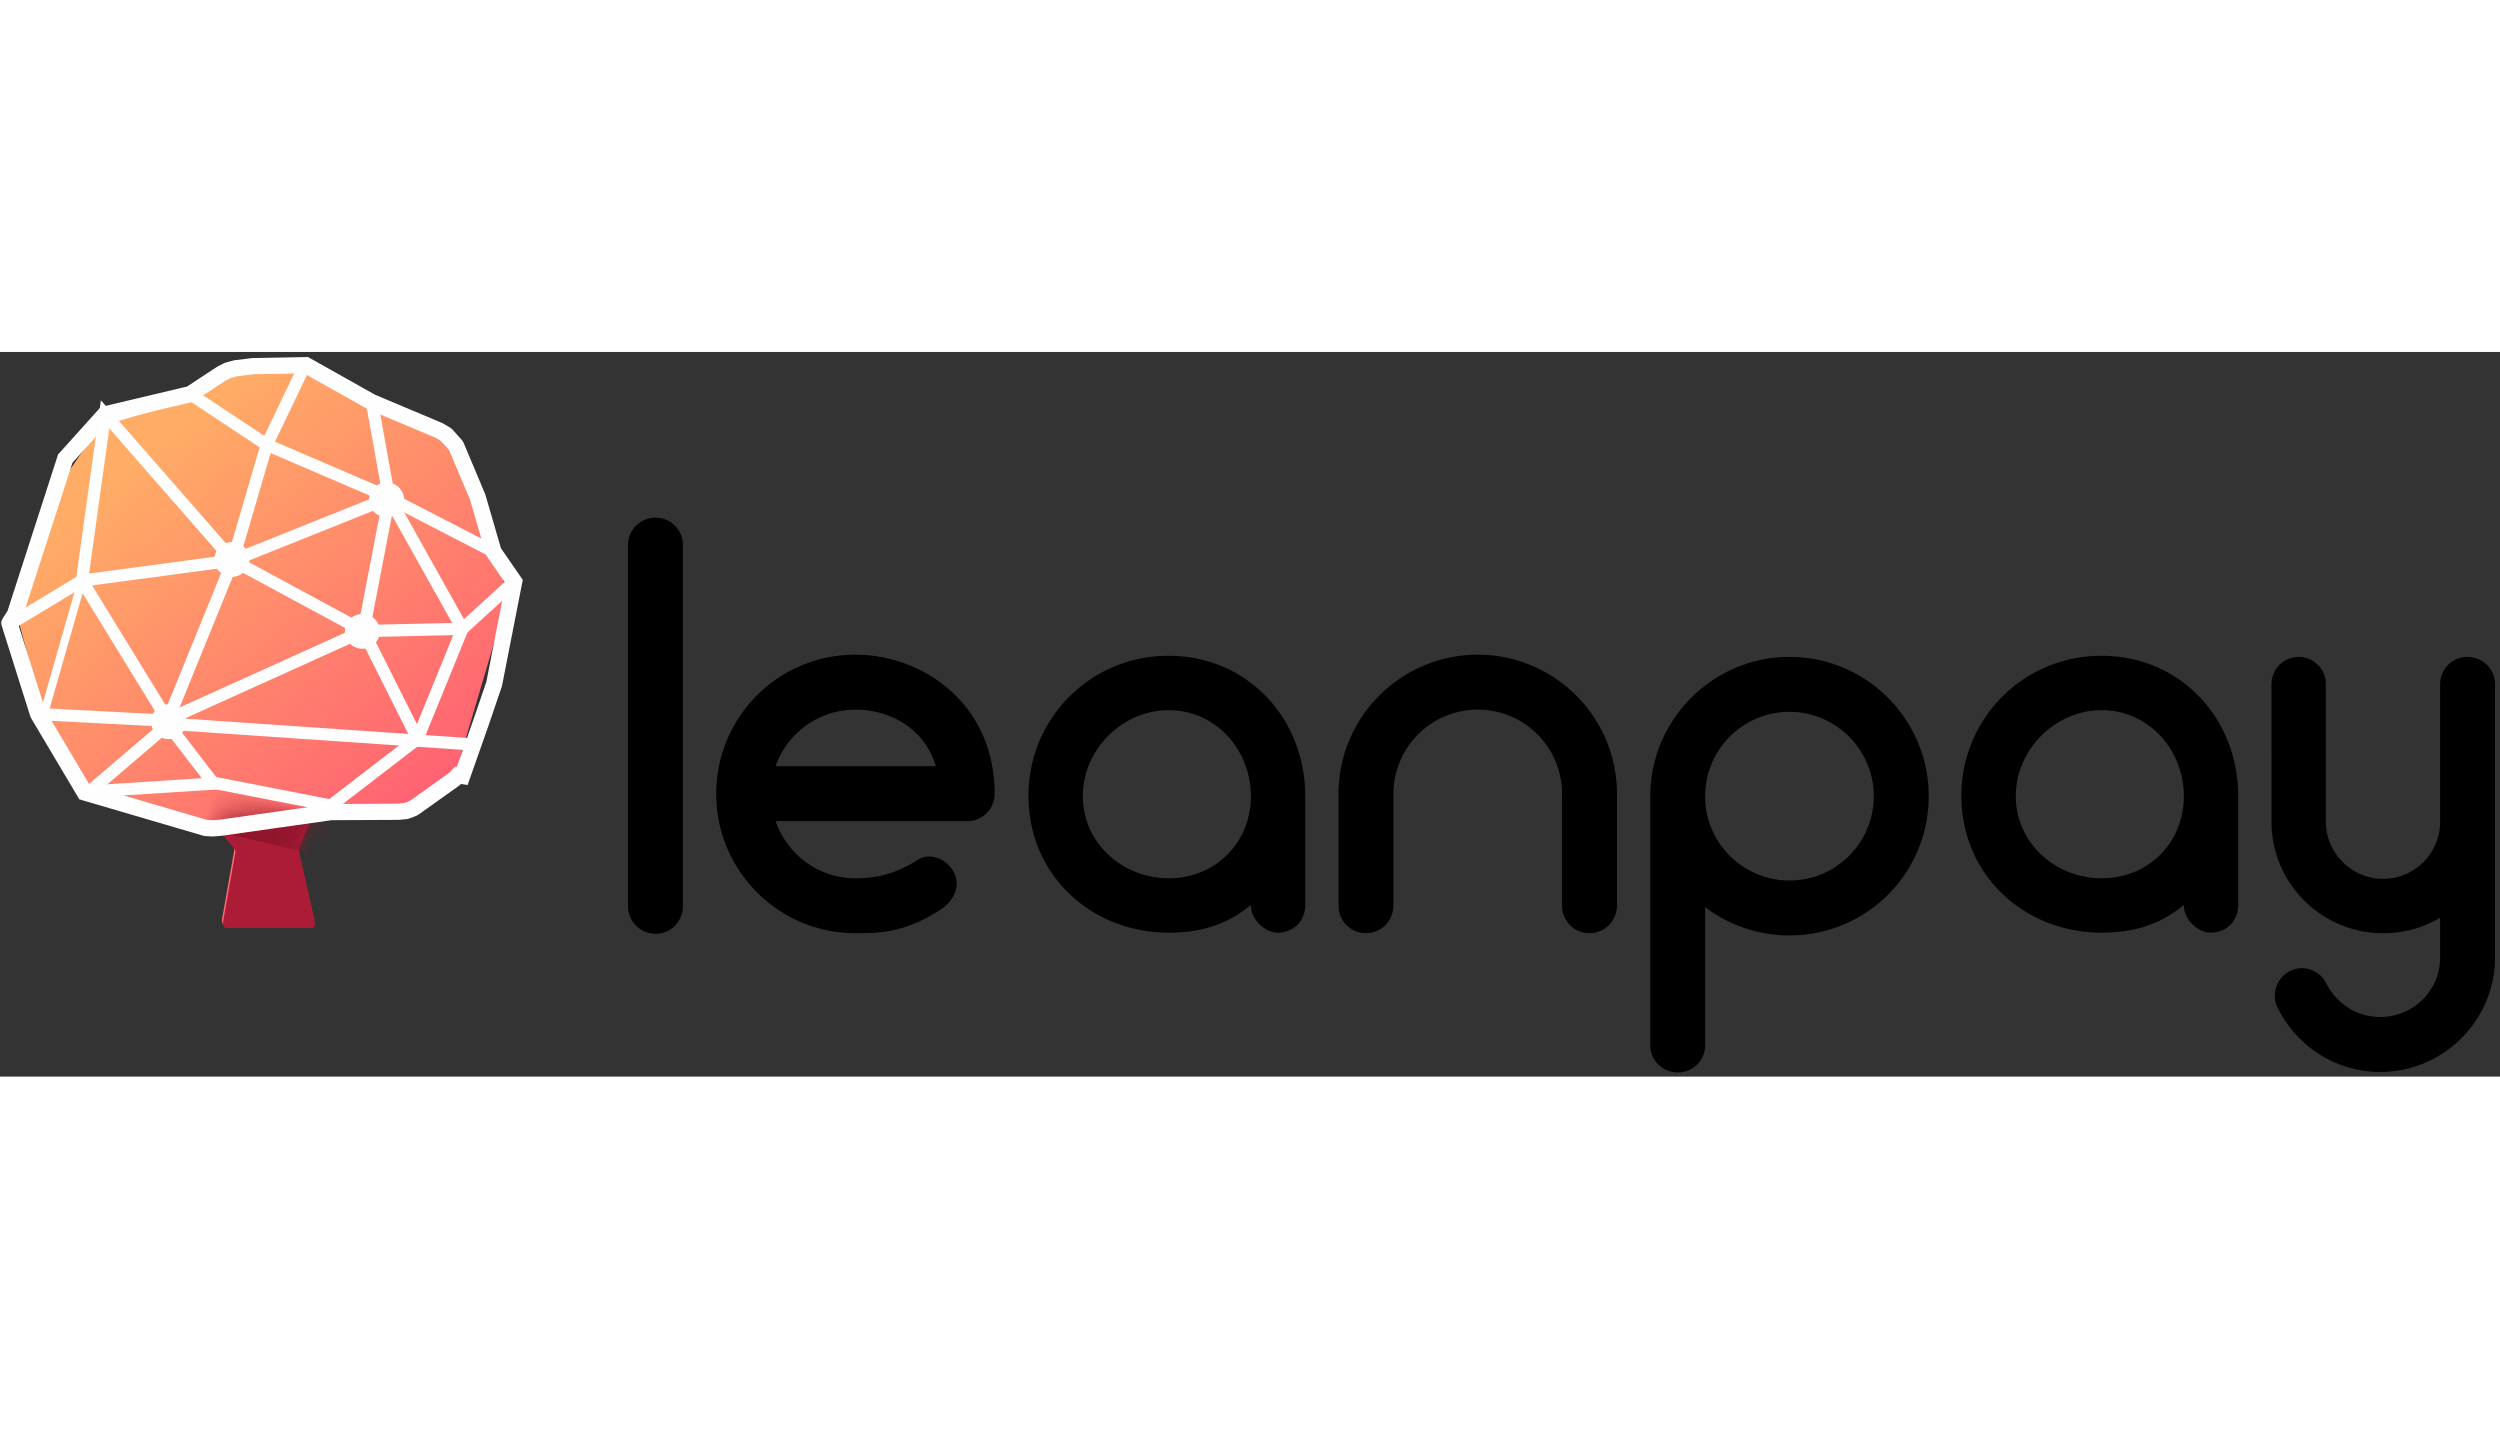 <svg xmlns="http://www.w3.org/2000/svg" xmlns:xlink="http://www.w3.org/1999/xlink" viewBox="0 0 138 40" data-iconname="leanpay7040className" class="installment-calculator-title__icon icon" style="height: 40px; width: 70px;"><rect x="0" y="0" width="138" height="40" fill="#333333" stroke="none"/><defs><linearGradient id="a1" x1="22.282%" x2="84.599%" y1="17.228%" y2="101.386%"><stop offset="0%" stop-color="#FFAD66"></stop><stop offset="100%" stop-color="#FF5075"></stop></linearGradient><path id="b" d="M0 .918l.967 1.139.058.102.015.117-.685 3.87.012.145.057.122.101.046 4.777-.002.104-.086.036-.14-.024-.173-.862-3.803-.021-.095.011-.081L5.397 0z"></path></defs><g fill="none" fill-rule="evenodd"><path fill="url(#a1)" d="M26.367 10.406l-2.138-5.992-.488-.485-.393-.219-3.743-1.66L16.069.08l-2.985.07-1.272.22a.226.226 0 00-.152.053L9.52 1.693l-4.57 1.266-2.199 3.185-2.667 8.071 1.597 5.91 2.377 3.817 6.566 1.876.541-.07.762.897.058.102.016.117-.686 3.87.012.145.056.122.102.046 4.777-.002.104-.086.036-.14-.024-.173-.862-3.803-.021-.095.653-1.648 1.216-.159 4.074-.102 2.762-2.163 2.908-9.831-.742-2.439z" transform="translate(.934 .609)"></path><g transform="translate(11.953 25.34)"><mask id="c" fill="#fff"><use xlink:href="#b"></use></mask><use fill="#AC1C37" xlink:href="#b"></use><path fill="#90152C" mask="url(#c)" transform="rotate(13 3.809 .364)" d="M-.89-1.242h9.398V1.97H-.89z"></path></g><g fill="#FEFEFE"><path fill-rule="nonzero" d="M11.372 25.828l-.024.447.127-.43L4.8 23.884l.258.2-2.572-4.328.042.095-1.58-5.01-.427.135.446-.04c.01.113 0 .142-.034.21.035-.059.064-.105.104-.165l.107-.161a.805.805 0 00.088-.148L4.03 6.023l-.093.162 2.198-2.442-.23.136 4.703-1.117.143-.061 1.706-1.124-.246-.374.201.4.38-.191-.201-.4.119.432.387-.107-.119-.432.056.445.957-.122 2.907-.05-.227-.058 3.638 2.044 3.719 1.565.377.226-.107-.087.54.6-.08-.125 1.188 2.817.867 2.992.061.129 1.14 1.653-.071-.34-1.096 5.613-.7 2.05-1.055 2.995.423.15.071-.443-.228-.037-.233-.038-.163.171-.197.207.324.31-.26-.366-2.264 1.614.26.365-.161-.419-.402.154.16.419-.043-.446-.421.041-3.724.02-6.114.864-.376.034.042.447.024-.448-.437-.023zm.851.88l6.076-.862 3.704-.018.463-.043.116-.028.402-.154.1-.054 2.264-1.613.065-.056.197-.207-.324-.309-.072.443.228.037.37.06.124-.354 1.056-3 .718-2.113 1.111-5.671.036-.185-.107-.155-1.14-1.654.062.13-.884-3.041-1.205-2.866-.08-.125-.54-.6-.106-.088-.43-.253-3.726-1.569L17.11.34l-.107-.06-.121.002-2.955.055L12.92.46l-.45.12-.083.031-.38.192-1.75 1.15.142-.062-4.702 1.116-.136.033-.094.103L3.27 5.586l-.064.07-.03.092-2.78 8.605.426.138-.41-.181c.013-.028.03-.054-.114.163-.055.084-.09.14-.118.186-.02.032-.035.06-.049.086a.412.412 0 00-.056.273l.019.093 1.58 5.01.042.093 2.572 4.328.09.152.169.05 6.675 1.961.102.018.437.023.462-.039z"></path><path fill-rule="nonzero" d="M4.698 12.909l-.46-.112 4.834 7.87.572-.352-4.833-7.87-.175-.284-.285.172-3.78 2.28.348.576z"></path><path fill-rule="nonzero" d="M9.235 20.692l.238.013.09-.221 3.601-8.85.078-.192-.136-.156-7.052-8.064-.484-.554-.101.729-1.277 9.178-.061.438.439-.058 8.328-1.114.08-.021 8.627-3.457.254-.101-.049-.27-.952-5.279-.661.12.952 5.278.206-.371-8.627 3.456.08-.021-8.327 1.114.377.379 1.276-9.179-.585.175 7.051 8.065-.058-.348-3.601 8.849.329-.209-7.152-.371-.035.671z"></path><path fill-rule="nonzero" d="M14.857 4.814l-.348-.15-.107.364-1.871 6.385-.077.261.239.129 7.211 3.898.021-.602-10.811 4.887.276.612 10.812-4.887.618-.279-.596-.322-7.211-3.898.163.39 1.871-6.385-.455.214 6.621 2.846.266-.618z"></path><path fill-rule="nonzero" d="M14.422 4.978l.488-.135-4.221-2.796-.371.56 4.221 2.796.322.213.167-.348L17.222.693l-.606-.29zM26.152 22.006l.045-.671-17.267-1.18-.046.671z"></path><path fill-rule="nonzero" d="M20.364 15.255l.03.214 1.415-7.355-.484.235 5.763 2.975.308-.597-5.763-2.975-.399-.206-.085.441-1.415 7.355-.022.112.051.102 2.984 5.951.6-.301z"></path><path fill-rule="nonzero" d="M25.531 15.617l.125-.003.093-.084 2.858-2.601-.452-.497-2.858 2.601.218-.088-5.459.124.015.672zM11.812 24.16l.63-.04-.386-.5-2.571-3.334-.532.41 2.571 3.334.245-.541-6.98.446.042.67z"></path><path fill-rule="nonzero" d="M23.252 21.623l.072-.055.034-.084 2.476-6.076.061-.15-.079-.141-4.044-7.23-.586.328 4.044 7.23-.018-.291-2.476 6.076.106-.14-4.826 3.712.409.532zM4.414 24.271l.436.511 4.726-4.036-.436-.511z"></path><path fill-rule="nonzero" d="M11.71 23.418l-.129.66 6.755 1.32.129-.66z"></path><path d="M13.54 11.453a.74.74 0 01-.742.736.738.738 0 01-.742-.736c0-.406.332-.735.742-.735s.742.33.742.735"></path><path fill-rule="nonzero" d="M12.798 11.965a.514.514 0 01-.518-.512c0-.282.232-.511.518-.511.286 0 .518.23.518.511h.448c0-.53-.433-.96-.966-.96a.963.963 0 00-.966.96c0 .53.433.96.966.96.533 0 .966-.43.966-.96h-.448a.515.515 0 01-.518.512z"></path><path d="M22.085 8.166a.74.74 0 01-.742.736.739.739 0 01-.742-.736.74.74 0 01.742-.736c.41 0 .742.33.742.736"></path><path fill-rule="nonzero" d="M21.343 8.678a.515.515 0 01-.518-.512c0-.282.232-.512.518-.512.286 0 .518.23.518.512h.448c0-.53-.433-.96-.966-.96a.963.963 0 00-.966.96c0 .53.433.96.966.96.533 0 .966-.43.966-.96h-.448a.515.515 0 01-.518.512z"></path><path d="M10.05 20.411a.74.74 0 01-.743.736.739.739 0 01-.74-.736c0-.406.33-.735.74-.735s.743.33.743.735"></path><path fill-rule="nonzero" d="M9.307 20.923a.515.515 0 01-.517-.512c0-.282.231-.511.517-.511.287 0 .519.23.519.511h.448c0-.53-.433-.96-.967-.96a.962.962 0 00-.965.96c0 .53.433.96.965.96.534 0 .967-.43.967-.96h-.448a.515.515 0 01-.519.512z"></path><g><path d="M20.745 15.423a.742.742 0 01-.742.736.738.738 0 01-.742-.736c0-.406.332-.736.741-.736.41 0 .743.33.743.736"></path><path fill-rule="nonzero" d="M20.4 15.751a.519.519 0 01-.915-.328c0-.282.231-.512.517-.512.287 0 .519.23.519.512h.448c0-.53-.433-.96-.967-.96a.963.963 0 00-.965.96c0 .53.432.96.965.96a.966.966 0 00.967-.96h-.448a.502.502 0 01-.121.328z"></path></g><path fill-rule="nonzero" d="M2.172 20.043l.431.123 2.138-7.483-.431-.123zM10.636 2.614l-.125-.43L5.88 3.535l.126.43z"></path></g><path fill="#000" d="M36.196 32.116c.827 0 1.5-.674 1.5-1.531V10.647c0-.827-.673-1.5-1.5-1.5a1.51 1.51 0 00-1.53 1.5v19.938c0 .857.673 1.53 1.53 1.53zM47.22 16.71a7.671 7.671 0 00-7.685 7.687c0 4.227 3.429 7.687 7.685 7.687 1.133 0 2.694.03 4.715-1.317.704-.459 1.102-1.255.735-2.02-.368-.736-1.317-1.165-2.021-.705-1.47.95-2.725 1.01-3.43 1.01-2.05 0-3.765-1.317-4.408-3.154h10.563a1.51 1.51 0 001.53-1.5c0-4.993-3.98-7.688-7.684-7.688zm0 3.032c1.837 0 3.796.98 4.44 3.124h-8.85a4.68 4.68 0 014.41-3.124zm17.299-2.97a7.698 7.698 0 00-7.747 7.748c0 4.318 3.43 7.534 7.747 7.534 1.745 0 3.215-.43 4.531-1.532 0 .889.857 1.532 1.47 1.532.888 0 1.53-.643 1.53-1.532v-6.002c0-4.318-3.214-7.748-7.531-7.748zm0 12.28c-2.572 0-4.746-1.96-4.746-4.532 0-2.573 2.174-4.747 4.746-4.747 2.572 0 4.531 2.174 4.531 4.747 0 2.572-1.96 4.532-4.531 4.532zm17.054-12.342c-4.226 0-7.685 3.43-7.685 7.687v6.156a1.51 1.51 0 001.5 1.531c.857 0 1.53-.673 1.53-1.531v-6.156a4.652 4.652 0 014.655-4.655 4.652 4.652 0 014.654 4.655v6.156a1.51 1.51 0 001.5 1.531c.857 0 1.53-.673 1.53-1.531v-6.156c0-4.257-3.46-7.687-7.684-7.687zm17.207 15.497a7.671 7.671 0 007.685-7.687c0-4.227-3.43-7.687-7.685-7.687-4.225 0-7.685 3.46-7.685 7.687v13.75c0 .828.673 1.501 1.53 1.501.827 0 1.5-.673 1.5-1.5v-7.626a7.67 7.67 0 004.655 1.562zm0-12.342c2.572 0 4.654 2.113 4.654 4.655a4.652 4.652 0 01-4.654 4.655c-2.572 0-4.654-2.083-4.654-4.625v-.03a4.652 4.652 0 014.654-4.655zm17.238-3.093a7.698 7.698 0 00-7.747 7.748c0 4.318 3.43 7.534 7.747 7.534 1.745 0 3.214-.43 4.531-1.532 0 .889.857 1.532 1.47 1.532.888 0 1.53-.643 1.53-1.532v-6.002c0-4.318-3.214-7.748-7.531-7.748zm0 12.28c-2.572 0-4.746-1.96-4.746-4.532 0-2.573 2.174-4.747 4.746-4.747 2.571 0 4.531 2.174 4.531 4.747 0 2.572-1.96 4.532-4.531 4.532zm20.177-12.22c-.827 0-1.5.675-1.5 1.501v7.596a3.15 3.15 0 01-3.154 3.154c-1.715 0-3.154-1.409-3.154-3.154v-7.596c0-.826-.674-1.5-1.5-1.5-.827 0-1.5.674-1.5 1.5V25.99c.03 3.37 2.786 6.095 6.154 6.095a6.08 6.08 0 003.153-.857v2.205c0 1.807-1.47 3.277-3.306 3.277-1.256 0-2.389-.705-2.97-1.838-.337-.735-1.256-1.072-1.99-.704a1.506 1.506 0 00-.705 2.021c1.072 2.175 3.246 3.553 5.665 3.553 3.49 0 6.337-2.848 6.337-6.31V18.335c0-.826-.673-1.5-1.53-1.5z"></path></g></svg>
